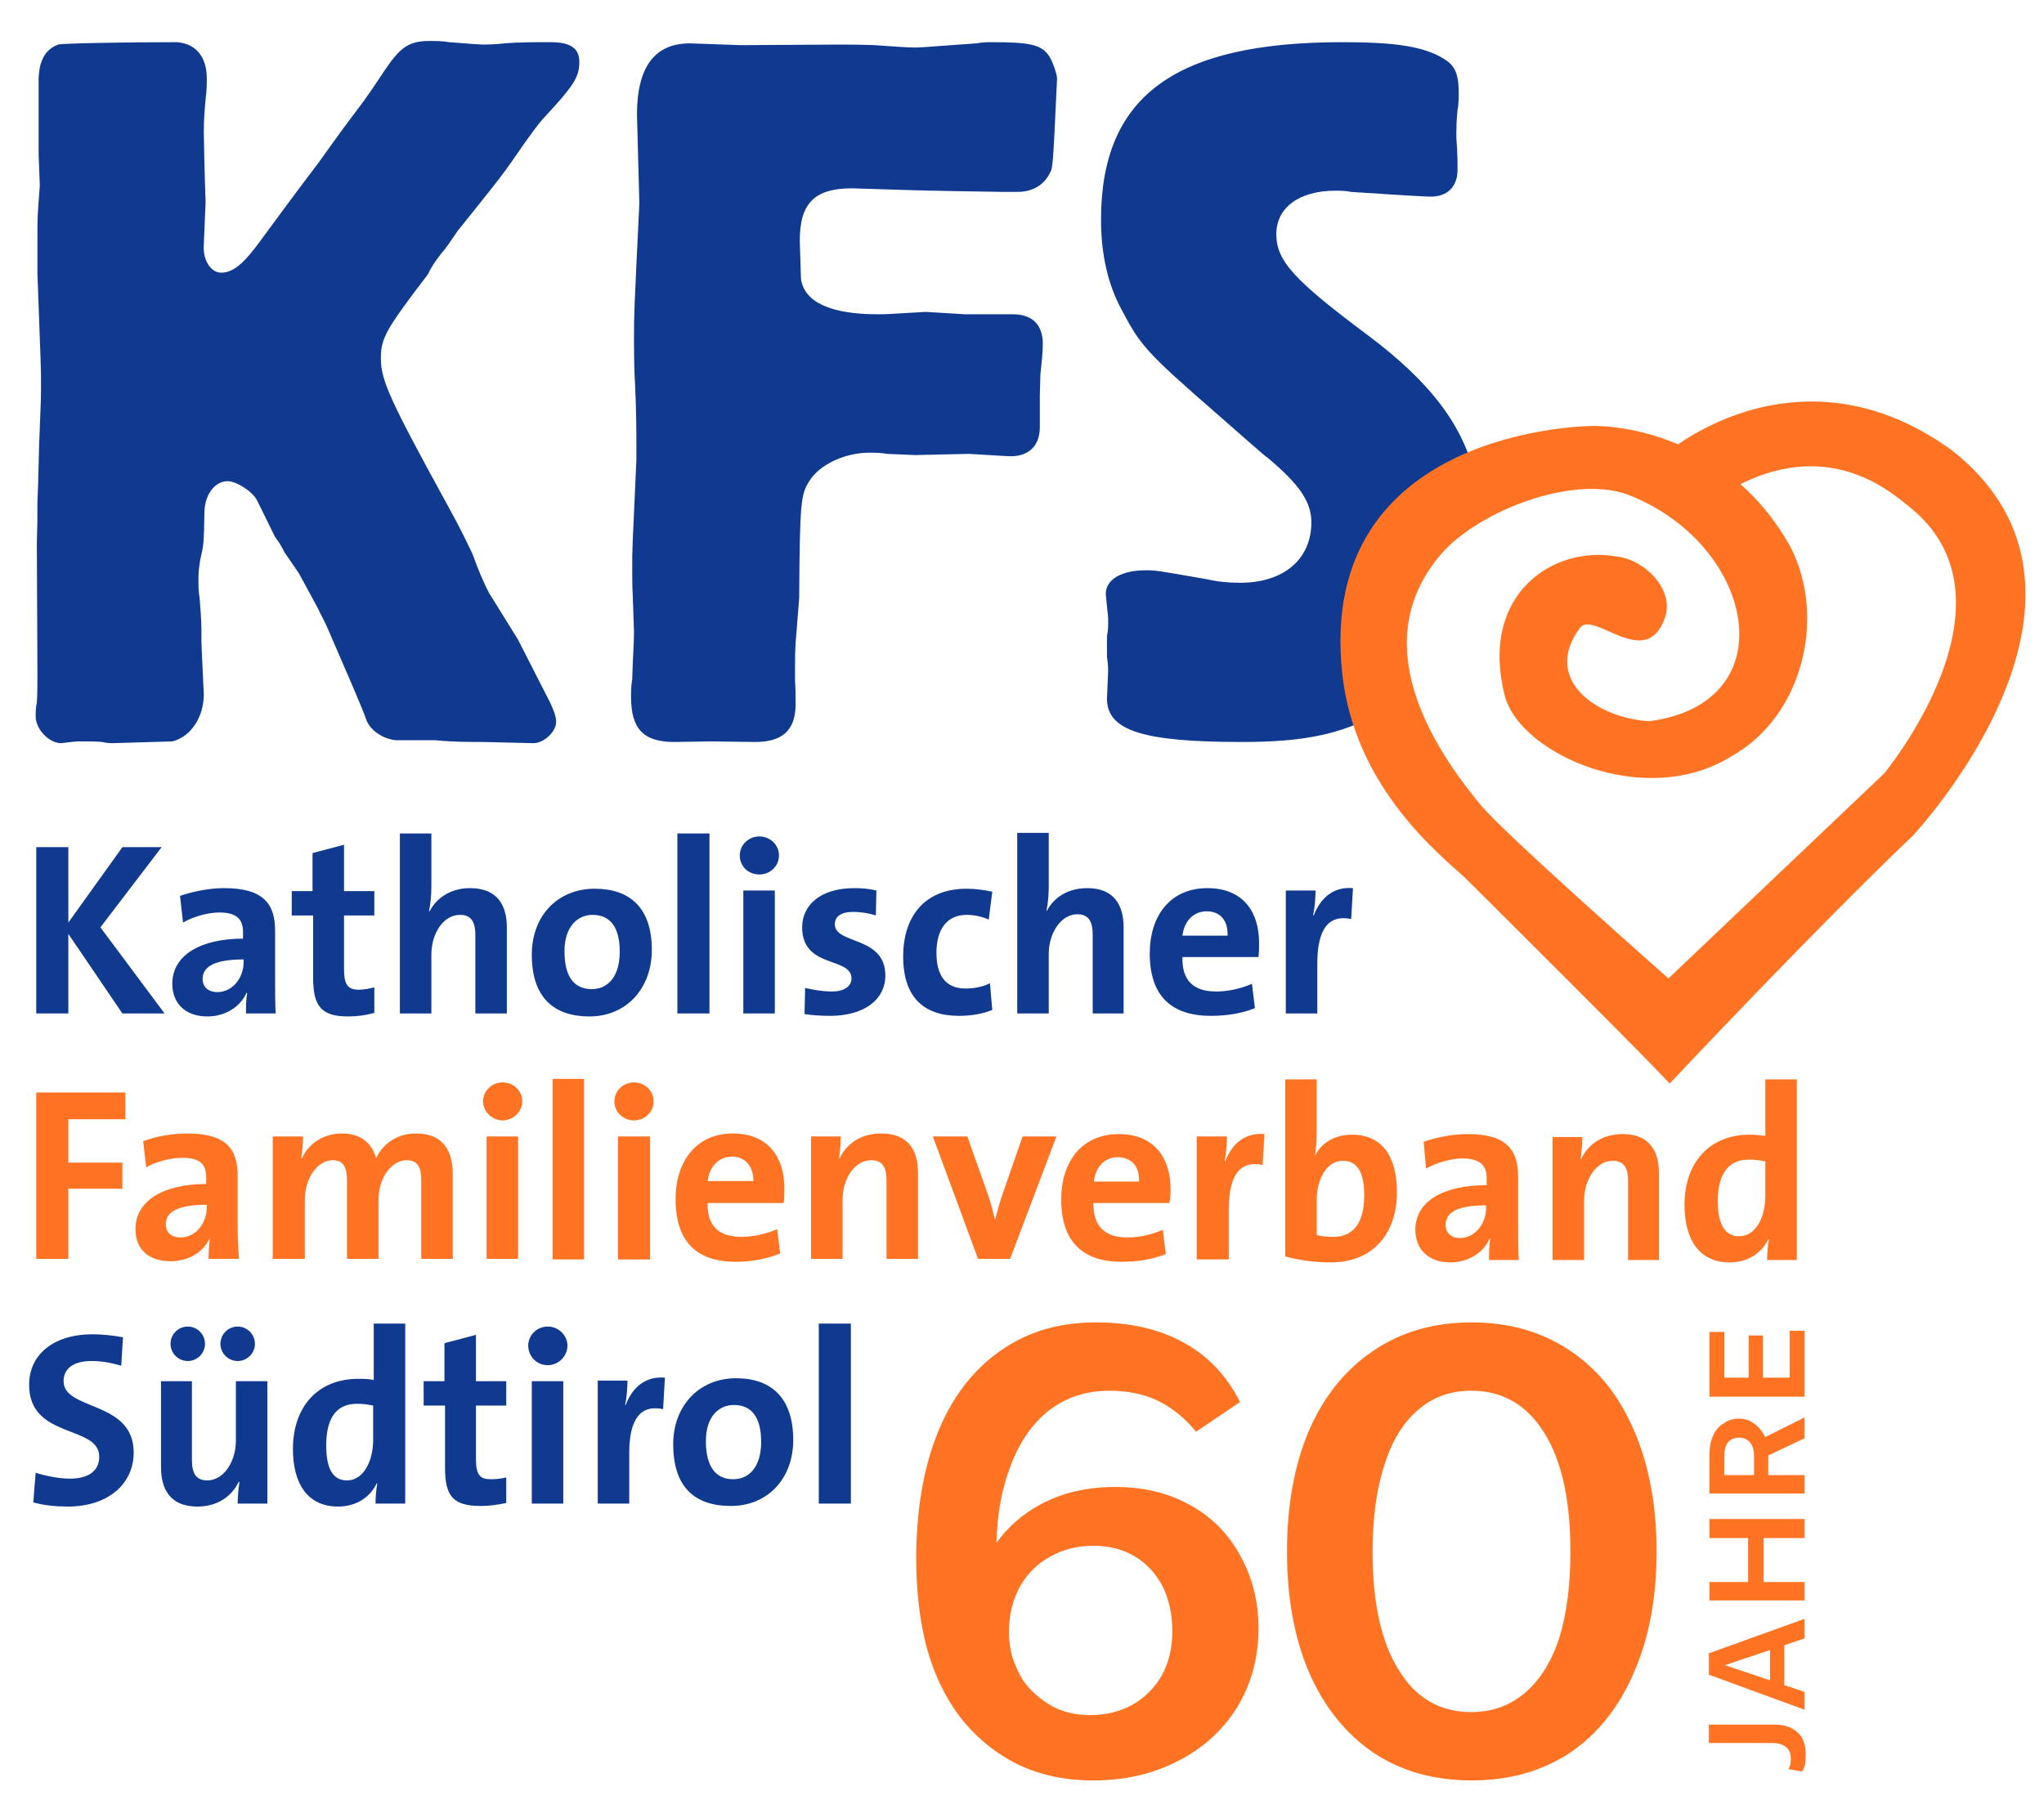 <svg version="1.2" xmlns="http://www.w3.org/2000/svg" viewBox="0 0 344 303" width="344" height="303"><defs><clipPath clipPathUnits="userSpaceOnUse" id="cp1"><path d="m-78-65h482v431h-482z"/></clipPath></defs><style>.a{fill:#103990}.b{fill:#ff7322}</style><g clip-path="url(#cp1)"><path fill-rule="evenodd" class="a" d="m245.1 22.5v0.7c0.2 2.4 0.2 4.2 0.2 5.4 0 2.8-1.7 4.5-4.5 4.5-0.9 0-6.1-0.3-13.5-0.8-0.8-0.2-1.9-0.2-2.6-0.2-6.1 0-9.9 2.9-9.9 7.3 0 4.5 2.9 7.7 15.5 17.1 10.5 7.9 16.1 15.2 18.1 24.3-19.3 10.3-17.3 33.5-16.5 39.4-6.4 3.4-12.4 4.7-22.9 4.7-16.6 0-22.7-1.9-22.7-7.3l0.2-4.7c0-0.2 0-1-0.2-2.4v-3.4c0.2-1 0.2-1.7 0.2-2.1v-1c-0.2-2.1-0.4-3.8-0.4-4 0-2.5 2.7-4 6.7-4 1.7 0 1.7 0 10.3 1.5 1.7 0.4 3.6 0.6 5.6 0.6 7.3 0 12-3.9 12-10.2 0-3.5-2.1-6.4-7.3-10.8-0.4-0.2-3.3-2.8-8.9-7.7-11.6-10.1-12.6-11.3-15.7-17.2-2.3-4.2-3.5-9.3-3.5-15.2 0-20.8 12.4-29.9 40.6-29.9 8.9 0 13.7 0.7 17.1 2.8 1.8 1.1 2.5 2.4 2.5 5.8 0 0.5 0 1.9-0.2 2.8-0.2 1.9-0.2 3.5-0.2 4zm-73.8 9.8h-2.6c-12.9-0.2-12.9-0.2-25.3-0.6-6.3 0-8.8 2.5-8.8 8.8l0.2 6.4c0.5 3.9 4.9 6 12.9 6 1.4 0 1.4 0 8.1-0.4l6.6 0.4h8c3.3 0 5.1 1.7 5.1 5 0 1.4-0.2 3.2-0.4 5.1l-0.1 3.5v5.4c0 3.1-1.8 4.9-4.9 4.9-0.4 0-0.4 0-7-0.4l-9.1 0.2-4.7-0.2c-1-0.2-2.3-0.2-3-0.2-4.2 0-8.5 2.1-10.1 4.8-1.4 2.2-1.6 3.3-1.7 19.7l-0.6 7.5c-0.1 1.7-0.1 3.1-0.1 4v2.4c0.1 1.6 0.1 2.8 0.1 3.9 0 4.4-2.2 6.4-6.8 6.4l-7.5-0.1-6.1 0.1c-5.2 0-7.3-2.2-7.3-7.6 0-0.7 0-1.8 0.2-3 0.1-3.7 0.3-6.1 0.3-7.9l-0.2-5.9c-0.1-1.7-0.1-3.5-0.1-5.2 0-2.8 0-2.8 0.7-17.8v-2.5c0-1.9 0-5.4-0.2-9.8-0.2-3.4-0.2-6.2-0.2-8.5 0-3.8 0-3.8 0.9-22.5l-0.4-14.9q0-12 8.9-12l8.6 0.3 16.6-0.1c1 0 2.9 0 5.9 0.1 3 0.2 5.4 0.4 6.8 0.4 0.7 0 0.7 0 10.3-0.7 1.1-0.2 1.9-0.2 2.6-0.2 6.3 0 8.2 0.4 9.5 2.1 0.7 0.9 1.5 3.3 1.5 4-0.7 15-0.7 15-1.2 15.9-0.9 1.9-2.8 3.2-5.4 3.2zm-83.1-8.1c-3.5 5.1-3.5 5.1-11.2 14.7-0.7 1-1.4 2.1-2.1 3-1 1.2-2.1 2.6-2.9 4.3-7.2 9.4-7.9 10.8-7.9 14.2 0 3.6 1.6 7.1 11.2 24.6 2.1 3.8 3.3 6.3 4.2 8.2 0.8 2.2 1.7 4.5 2.8 6.6l4.9 7.9 5.4 10.6q1 2.1 1 3.2c0 1.7-2.1 3.6-3.8 3.6l-8.4-0.2c-2.4 0-5.1 0-8.2-0.3h-6.6c-2.1-0.2-4.2-1.6-4.9-3.3-0.9-2.6-3.2-7.7-6.5-15.4-0.5-1.2-1.2-2.4-1.7-3.5l-3.2-5.9-2.4-3.5q-0.8-1.6-1.6-2.6l-3-6.1c-0.8-1.6-3.5-3.3-5-3.3-2.1 0-3.9 2.2-3.9 5.4-0.1 5.2-0.1 5.2-0.7 7.8-0.3 2.1-0.3 2.1-0.3 3.5 0 0.9 0 1.9 0.2 3 0.3 4 0.3 4 0.3 6.8 0 1 0 1 0.4 9.4 0 3.9-2.3 7.2-5.3 7.9l-10.1 0.3c-0.2 0-0.9 0-1.7-0.2-1.3-0.1-2.1-0.1-3-0.1h-1.1c-1.4 0.1-2.6 0.3-2.8 0.3-2.1 0-4.3-2.4-4.3-4.5 0-0.7 0-1.4 0.2-2.3 0.1-1.6 0.1-2.8 0.1-5l-0.1-21.9c0.1-3.5 0.1-3.5 0.1-6.8 0.2-4.3 0.2-8.5 0.4-12.7 0.2-4.6 0.2-5.1 0.2-7.4 0-2.4 0-2.4-0.6-18.5v-6.4c0-3 0-3 0.4-8.4l-0.2-5.2v-12.4c0-3.3 1.1-5.3 3.3-6.1 0.5-0.2 10.8-0.4 19.9-0.4 3.3 0.2 5.1 2.5 5.1 6.1 0 1.1 0 2.1-0.2 3.5-0.2 2.1-0.3 4-0.3 5.3v0.3c0.1 6.6 0.3 11.5 0.3 11.7l-0.3 7.2c-0.2 2.6 1.2 4.7 2.9 4.7 2.1 0 3.9-1.6 6.8-5.6 6.3-8.6 9.6-12.9 9.6-12.9 1.3-1.8 3.4-4.8 6.5-8.9 1.4-1.8 2.8-3.9 4.4-6.3 2.8-4.2 4.2-5.3 7.8-5.3 1.1 0 2.1 0 3.3 0.2 2.8 0.2 4.9 0.4 5.8 0.4 0.5 0 1.7 0 3.5-0.2 2.4-0.2 5-0.2 7.8-0.2 3.4 0 4.8 1.1 4.8 3.3 0 2.6-0.9 4-6.3 9.8-0.9 1.1-1.8 2.3-3 4zm-67.6 146.4l-9.1-13.4v13.4h-5.4v-28h5.4v12.7l9.1-12.7h6.6l-10.3 13.5 10.8 14.5zm20.8 0c0-1.2 0-2.4 0.2-3.4l-0.1-0.1c-1 2.3-3.5 4-6.6 4-3.7 0-5.9-2.2-5.9-5.5 0-4.9 4.9-7.6 11.9-7.6v-1.1c0-2.1-1-3.3-4-3.3-1.9 0-4.4 0.7-6.1 1.7l-0.5-4.5c2.1-0.7 4.8-1.3 7.4-1.3 6.7 0 8.6 2.7 8.6 7.2v8.6c0 1.7 0 3.6 0.1 5.3zm-0.4-9.1c-5.6 0-6.9 1.6-6.9 3.3 0 1.3 0.9 2.2 2.5 2.2 2.6 0 4.4-2.5 4.4-5zm17.6 9.6c-4.5 0-5.9-1.7-5.9-6.5v-10.5h-3.6v-4.1h3.5v-6.4l5.3-1.4v7.8h5.1v4.1h-5.1v9.1c0 2.6 0.7 3.4 2.5 3.4 0.9 0 1.8-0.2 2.6-0.4v4.3c-1.4 0.4-2.9 0.6-4.4 0.6zm21.4-0.5v-13.2c0-2.1-0.6-3.4-2.6-3.4-2.7 0-4.8 3-4.8 6.7v9.9h-5.3v-30.3h5.3v8.8c0 1.3-0.1 3-0.4 4.2l0.1 0.1c1.2-2.3 3.6-3.9 6.8-3.9 4.7 0 6.2 3 6.2 6.6v14.5zm19.2 0.5c-5.9 0-9.7-3.1-9.7-10.4 0-6.5 4.3-11.1 10.6-11.1 5.9 0 9.6 3.2 9.6 10.3 0 6.5-4.3 11.2-10.5 11.2zm0.5-17.1c-2.4 0-4.7 1.9-4.7 6.1 0 4.3 1.6 6.4 4.6 6.4 2.7 0 4.7-2.1 4.7-6.3 0-4-1.5-6.2-4.6-6.2zm19.7 16.6h-5.4v-30.3h5.4zm8.4-23.4c-1.9 0-3.3-1.4-3.3-3.2 0-1.7 1.4-3.2 3.3-3.2 1.8 0 3.3 1.4 3.3 3.2 0 1.8-1.5 3.2-3.3 3.2zm2.6 23.4h-5.3v-20.7h5.3zm9.3 0.4c-1.5 0-3-0.1-4.3-0.3l0.1-4.4c1.3 0.3 2.9 0.6 4.5 0.6 2 0 3.3-0.8 3.3-2.2 0-3.7-8.3-1.6-8.3-8.6 0-3.6 2.9-6.6 8.8-6.6 1.2 0 2.5 0.1 3.7 0.4l-0.1 4.2c-1.2-0.4-2.6-0.6-3.8-0.6-2.1 0-3.1 0.8-3.1 2.1 0 3.4 8.5 1.9 8.5 8.6 0 4.1-3.6 6.8-9.3 6.8zm21.7 0c-5.8 0-9.4-3-9.4-10 0-6.5 3.4-11.4 10.7-11.4 1.4 0 2.9 0.2 4.3 0.5l-0.6 4.7c-1.1-0.5-2.4-0.8-3.7-0.8-3.4 0-5.1 2.5-5.1 6.4 0 3.6 1.4 6 4.9 6 1.4 0 3-0.3 4.1-0.9l0.4 4.5c-1.4 0.6-3.4 1-5.6 1zm22.5-0.4v-13.2c0-2.2-0.6-3.5-2.6-3.5-2.7 0-4.8 3.1-4.8 6.7v10h-5.3v-30.4h5.3v8.9c0 1.3-0.1 3-0.4 4.2h0.1c1.2-2.3 3.6-3.8 6.8-3.8 4.6 0 6.1 3 6.1 6.6v14.5zm27.9-9.5h-12.8c-0.1 3.9 1.8 5.8 5.7 5.8 2 0 4.2-0.5 6-1.3l0.5 4.1c-2.2 0.9-4.8 1.3-7.4 1.3-6.6 0-10.3-3.3-10.3-10.5 0-6.4 3.5-11 9.7-11 6.1 0 8.7 4.1 8.7 9.2 0 0.7 0 1.6-0.1 2.4zm-8.7-7.7c-2.2 0-3.8 1.6-4.1 4.1h7.6c0.1-2.6-1.3-4.1-3.5-4.1zm24.3 1.3q-5.7-1.2-5.7 7.5v8.4h-5.3v-20.7h5c0 1.1-0.1 2.7-0.4 4.2h0.1c1-2.6 3-4.9 6.6-4.6zm-216 98.9c-2 0-4-0.2-5.8-0.7l0.4-5c1.5 0.5 3.8 1 5.8 1 2.8 0 4.9-1.1 4.9-3.7 0-5.4-11.8-2.9-11.8-12.1 0-5 4-8.5 10.7-8.5 1.6 0 3.4 0.2 5.1 0.5l-0.3 4.8c-1.6-0.5-3.3-0.8-5-0.8-3.2 0-4.7 1.4-4.7 3.4 0 5 11.8 3.2 11.8 12 0 5.2-4.2 9.1-11.1 9.1zm28.6-24.5c-1.6 0-2.9-1.3-2.9-2.9 0-1.6 1.3-2.9 2.9-2.9 1.6 0 2.9 1.3 2.9 2.9 0 1.6-1.3 2.9-2.9 2.9zm-8.4 0c-1.6 0-2.9-1.3-2.9-2.9 0-1.6 1.3-2.9 2.9-2.9 1.6 0 2.9 1.3 2.9 2.9 0 1.6-1.3 2.9-2.9 2.9zm8.4 24c0-0.9 0.1-2.5 0.3-3.6l-0.1-0.1c-1.2 2.5-3.6 4.2-7 4.2-4.6 0-6.1-3-6.1-6.6v-14.5h5.2v13.2c0 2.2 0.6 3.5 2.6 3.5 2.7 0 4.8-3.1 4.8-6.7v-10h5.3v20.6zm23.2 0c0-1 0.1-2.3 0.3-3.4h-0.1c-1.1 2.3-3.4 3.9-6.5 3.9-5.1 0-7.6-3.8-7.6-9.7 0-7 4.1-11.8 11-11.8 0.9 0 1.7 0 2.6 0.2v-9.5h5.3v30.3zm-0.4-16.5q-1.4-0.3-2.7-0.3c-3.1 0-5.2 1.9-5.2 7 0 3.9 1.1 5.9 3.5 5.9 2.8 0 4.4-3.3 4.4-6.8zm18.1 16.9c-4.6 0-6-1.6-6-6.4v-10.5h-3.6v-4.1h3.5v-6.4l5.3-1.4v7.8h5.1v4.1h-5.1v9c0 2.7 0.7 3.4 2.5 3.4 0.9 0 1.8-0.1 2.6-0.3v4.3c-1.4 0.3-2.9 0.5-4.3 0.5zm11.3-23.7c-1.9 0-3.3-1.5-3.3-3.3 0-1.7 1.4-3.2 3.3-3.2 1.8 0 3.3 1.5 3.3 3.2 0 1.8-1.5 3.3-3.3 3.3zm2.6 23.3h-5.3v-20.6h5.3zm16.8-15.9q-5.7-1.2-5.7 7.4v8.5h-5.3v-20.7h5c0 1-0.1 2.7-0.4 4.1h0.1c1-2.6 3-4.9 6.6-4.6zm11.4 16.3c-5.9 0-9.7-3-9.7-10.4 0-6.4 4.3-11.1 10.6-11.1 5.9 0 9.6 3.3 9.6 10.4 0 6.5-4.3 11.1-10.5 11.1zm0.5-17c-2.4 0-4.7 1.8-4.7 6.1 0 4.2 1.6 6.4 4.6 6.4 2.7 0 4.7-2.1 4.7-6.3 0-4-1.5-6.2-4.6-6.2zm19.7 16.6h-5.4v-30.3h5.4z"/><path class="b" d="m21.1 188.4v-4.5h-15v28h5.4v-11.8h9.1v-4.4h-9.1v-7.3zm19.1 23.5c-0.1-1.7-0.2-3.6-0.2-5.3v-8.6c0-4.5-1.8-7.2-8.5-7.2-2.6 0-5.3 0.5-7.4 1.3l0.5 4.4c1.7-1 4.2-1.6 6.1-1.6 3 0 4 1.1 4 3.3v1.1c-7 0-11.9 2.7-11.9 7.6 0 3.3 2.1 5.4 5.9 5.4 3.1 0 5.6-1.6 6.6-3.9-0.1 1.1-0.2 2.3-0.2 3.5zm-5.4-8.6c0 2.5-1.8 5-4.4 5-1.6 0-2.5-0.9-2.5-2.2 0-1.7 1.3-3.3 6.9-3.3zm41.4 8.6v-14.2c0-4.7-2.2-6.9-6.2-6.9-3.5 0-5.8 2.1-6.7 4.2-0.5-2-2.1-4.2-5.7-4.2-3.1 0-5.6 1.6-6.8 4.2h-0.1c0.2-1.2 0.3-2.8 0.3-3.7h-5.1v20.6h5.4v-9.9c0-3.8 2.2-6.7 4.7-6.7 2 0 2.4 1.5 2.4 3.5v13.1h5.3v-9.9c0-4 2.4-6.7 4.7-6.7 2 0 2.5 1.3 2.5 3.5v13.1zm11.7-26.5c0-1.8-1.5-3.2-3.3-3.2-1.8 0-3.3 1.4-3.3 3.2 0 1.7 1.5 3.2 3.3 3.2 1.8 0 3.3-1.5 3.3-3.2zm-0.7 5.9h-5.3v20.6h5.3zm11.1-9.7h-5.3v30.4h5.3zm11.7 3.8c0-1.8-1.5-3.2-3.3-3.2-1.8 0-3.3 1.4-3.3 3.2 0 1.8 1.5 3.2 3.3 3.2 1.8 0 3.3-1.4 3.3-3.2zm-0.6 5.9h-5.4v20.7h5.4zm22.6 8.7c0-5.1-2.6-9.2-8.7-9.2-6.1 0-9.6 4.7-9.6 11 0 7.3 3.6 10.6 10.2 10.6 2.6 0 5.2-0.5 7.4-1.4l-0.5-4.1c-1.8 0.8-4 1.3-6 1.3-3.9 0-5.8-1.9-5.7-5.7h12.8c0.1-0.9 0.1-1.7 0.1-2.5zm-5.2-1.2h-7.7c0.3-2.5 1.9-4.1 4.1-4.1 2.2 0 3.6 1.6 3.6 4.1zm27.7 13.1v-14.5c0-3.6-1.5-6.6-6.2-6.6-3.4 0-5.8 1.7-7 4.2l-0.1-0.1c0.2-1.1 0.3-2.7 0.3-3.6h-5v20.6h5.3v-9.9c0-3.7 2.1-6.7 4.8-6.7 2 0 2.6 1.3 2.6 3.4v13.2zm23.3-20.6h-5.7l-3.3 9.5c-0.5 1.4-0.9 2.9-1.3 4.4h-0.1c-0.3-1.5-0.8-3.2-1.3-4.6l-3.3-9.3h-5.8l7.6 20.6h5.4zm19.2 8.8c0-5.1-2.7-9.2-8.7-9.2-6.2 0-9.7 4.6-9.7 11 0 7.2 3.7 10.5 10.2 10.5 2.6 0 5.2-0.4 7.4-1.3l-0.5-4.1c-1.7 0.8-3.9 1.3-6 1.3-3.8 0-5.7-1.9-5.7-5.8h12.8c0.2-0.8 0.2-1.7 0.2-2.4zm-5.3-1.2h-7.6c0.3-2.5 1.8-4.1 4-4.1 2.3 0 3.7 1.5 3.6 4.1zm21.1-8c-3.6-0.3-5.6 2-6.6 4.6h-0.1c0.3-1.5 0.4-3.1 0.4-4.2h-5.1v20.7h5.4v-8.4q0-8.7 5.7-7.5zm22.3 9.8c0-6.2-2.6-9.7-7.6-9.7-2.8 0-5.2 1.4-6.2 3.6 0.2-1.1 0.3-2.8 0.3-4v-8.9h-5.3v29.8c2.3 0.6 4.7 1 7.7 1 7.1 0 11.1-4.9 11.1-11.8zm-5.5 0.5c0 5.1-2.2 7-5.2 7-1.2 0-2.1-0.1-2.8-0.3v-5.9c0-3.4 1.6-6.6 4.4-6.6 2.4 0 3.6 1.9 3.6 5.8zm26 10.9c-0.1-1.8-0.1-3.7-0.1-5.4v-8.6c0-4.5-1.9-7.2-8.5-7.2-2.7 0-5.4 0.6-7.4 1.3l0.4 4.5c1.8-1 4.3-1.7 6.1-1.7 3 0 4.1 1.2 4.1 3.3v1.2c-7.1 0-12 2.6-12 7.5 0 3.3 2.2 5.5 5.9 5.5 3.1 0 5.6-1.7 6.6-4l0.1 0.1c-0.2 1-0.2 2.2-0.2 3.5zm-5.5-8.7c0 2.5-1.8 5-4.4 5-1.5 0-2.4-0.9-2.4-2.2 0-1.7 1.2-3.3 6.8-3.3zm29.1 8.7v-14.6c0-3.6-1.5-6.6-6.1-6.6-3.4 0-5.8 1.7-7 4.2l-0.1-0.1c0.2-1 0.3-2.7 0.3-3.6h-5v20.7h5.3v-10c0-3.6 2.1-6.7 4.8-6.7 2 0 2.6 1.3 2.6 3.4v13.3zm23.2 0v-30.4h-5.3v9.5c-0.9-0.1-1.8-0.2-2.6-0.2-6.9 0-11 4.8-11 11.8 0 5.9 2.5 9.7 7.6 9.7 3.1 0 5.4-1.6 6.5-3.9h0.1c-0.2 1.1-0.3 2.5-0.3 3.5zm-5.3-10.8c0 3.6-1.6 6.8-4.4 6.8-2.4 0-3.6-2-3.6-5.9 0-5.1 2.2-7 5.2-7q1.4 0 2.8 0.3z"/><path fill-rule="evenodd" class="b" d="m282.4 74.8c6.1-4.2 24.8-14.4 46.1 1 31.3 24.6-6.6 64.9-6.6 64.9-16.1 15.3-40.9 41.7-40.9 41.7 0 0-1.8-2.2-34.4-34.6-3.7-3.5-18.6-14.9-20.7-34.4-4.5-41.7 42.2-41.7 42.2-41.7 0 0 6.5-0.2 14.1 3zm10.5 6.7c3.1 2.7 6 6.2 8.4 10.5 6.2 12 2 28.7-9.9 35.3-14.4 9-35.3-0.2-38.1-10-4.5-17.4 8.3-25.6 18.9-23.6 4.5 0.5 9.7 5.5 8 10.3-3.2 9.1-12-1.4-14.3 1.7-6.4 8.6 2.7 15.2 11.7 15.7 23.4-3.1 17.7-30-3.8-38.2-9.5-3.3-25.1 3-31.2 10-12 13.9-3.3 30.4 6.6 42.3 3.7 4.6 31.6 29.2 31.6 29.2l36.3-34.5c0 0 24.2-29.2 4.1-45-2.8-2.2-12.8-11.3-28.1-3.8zm-122 215.3q-5.6-2.9-9.5-8-3.7-5-5.5-11.7-1.7-6.7-1.7-14.7 0-12.2 3.6-21.2 3.6-8.9 10.4-13.7 6.8-4.9 16.2-4.9 8.7 0 14.8 3.4 6.1 3.3 9.5 10l-7.4 5q-2.7-3.3-6.2-5.1-3.6-1.8-8.4-1.8-5.7 0-10 3.2-4.3 3.3-6.6 9.4-2.2 5.6-2.4 13 2.9-4 7.3-6.4 5.5-3 12.7-3 7.1 0 12.5 3 5.5 3 8.5 8.5 3.1 5.5 3.1 12.3 0 7.4-3.6 13.3-3.6 5.8-9.9 9-6.3 3.3-14.3 3.3-7.4 0-13.1-2.9zm19.8-9.9q3.1-1.8 4.9-5 1.7-3.2 1.7-7.3 0-4.2-1.6-7.5-1.7-3.3-4.7-5.1-3-1.8-7-1.8-4 0-7.2 1.8-3.2 1.7-5.1 5-1.9 3.4-1.9 7.8 0 2.1 0.6 4.2 0.7 2.1 1.8 3.9 1.9 2.6 4.7 4.2 2.8 1.6 6.6 1.6 4 0 7.2-1.8zm40.4 8.1q-7-4.8-10.8-13.5-3.7-8.7-3.7-20.3 0-11.7 3.7-20.4 3.8-8.7 10.8-13.4 7-4.8 16.6-4.8 9.5 0 16.6 4.8 7 4.7 10.7 13.4 3.8 8.7 3.8 20.4 0 11.6-3.8 20.3-3.7 8.7-10.7 13.5-7.1 4.7-16.6 4.7-9.6 0-16.6-4.7zm25.5-10q3.8-3.2 5.8-9.2 1.9-6.1 1.9-14.6 0-13-4.4-20-4.4-7.1-12.3-7.1-5.2 0-8.9 3.2-3.8 3.2-5.7 9.3-2 6.1-2 14.6 0 12.9 4.4 19.9 4.3 7.1 12.2 7.1 5.2 0 9-3.2z"/><path class="b" d="m303.9 295.3q0-2.5-1.4-3.7-1.4-1.3-3.9-1.3h-11v3.1h10.6q1.6 0 2.4 0.7 0.8 0.6 0.8 2.1 0 0.4-0.1 0.8-0.1 0.4-0.3 0.8l2.3 0.4q0.3-0.5 0.5-1.2 0.1-0.8 0.1-1.7zm-0.2-7.5v-3l-14.9-5v1l14.9-5v-3.3l-16.1 5.8v3.6zm-3.4-11.7h-2.4v8.9h2.4zm3.4-20.4h-16v3.2h16zm0 10.6h-16v3.1h16zm-6.9-8.5h-2.6v10.1h2.6zm6.9-6.4v-3.1h-14.3l0.8 1.1v-4.3q0-1.5 0.6-2.3 0.7-0.8 1.9-0.8 1.2 0 1.9 0.9 0.6 0.8 0.6 2.2v4.7h2.4v-5q0-1.6-0.6-3-0.6-1.3-1.7-2.1-1.1-0.9-2.6-0.9-1.5 0-2.6 0.8-1.2 0.7-1.8 2.1-0.6 1.3-0.6 3.2v6.5zm0-9.3v-3.5l-8.2 4.1 0.2 3.2zm0-7v-11.1h-2.5v9.1l1-1.2h-13l1 1.2v-8.9h-2.5v10.9zm-7-10.3h-2.4v8.8h2.4z"/></g></svg>